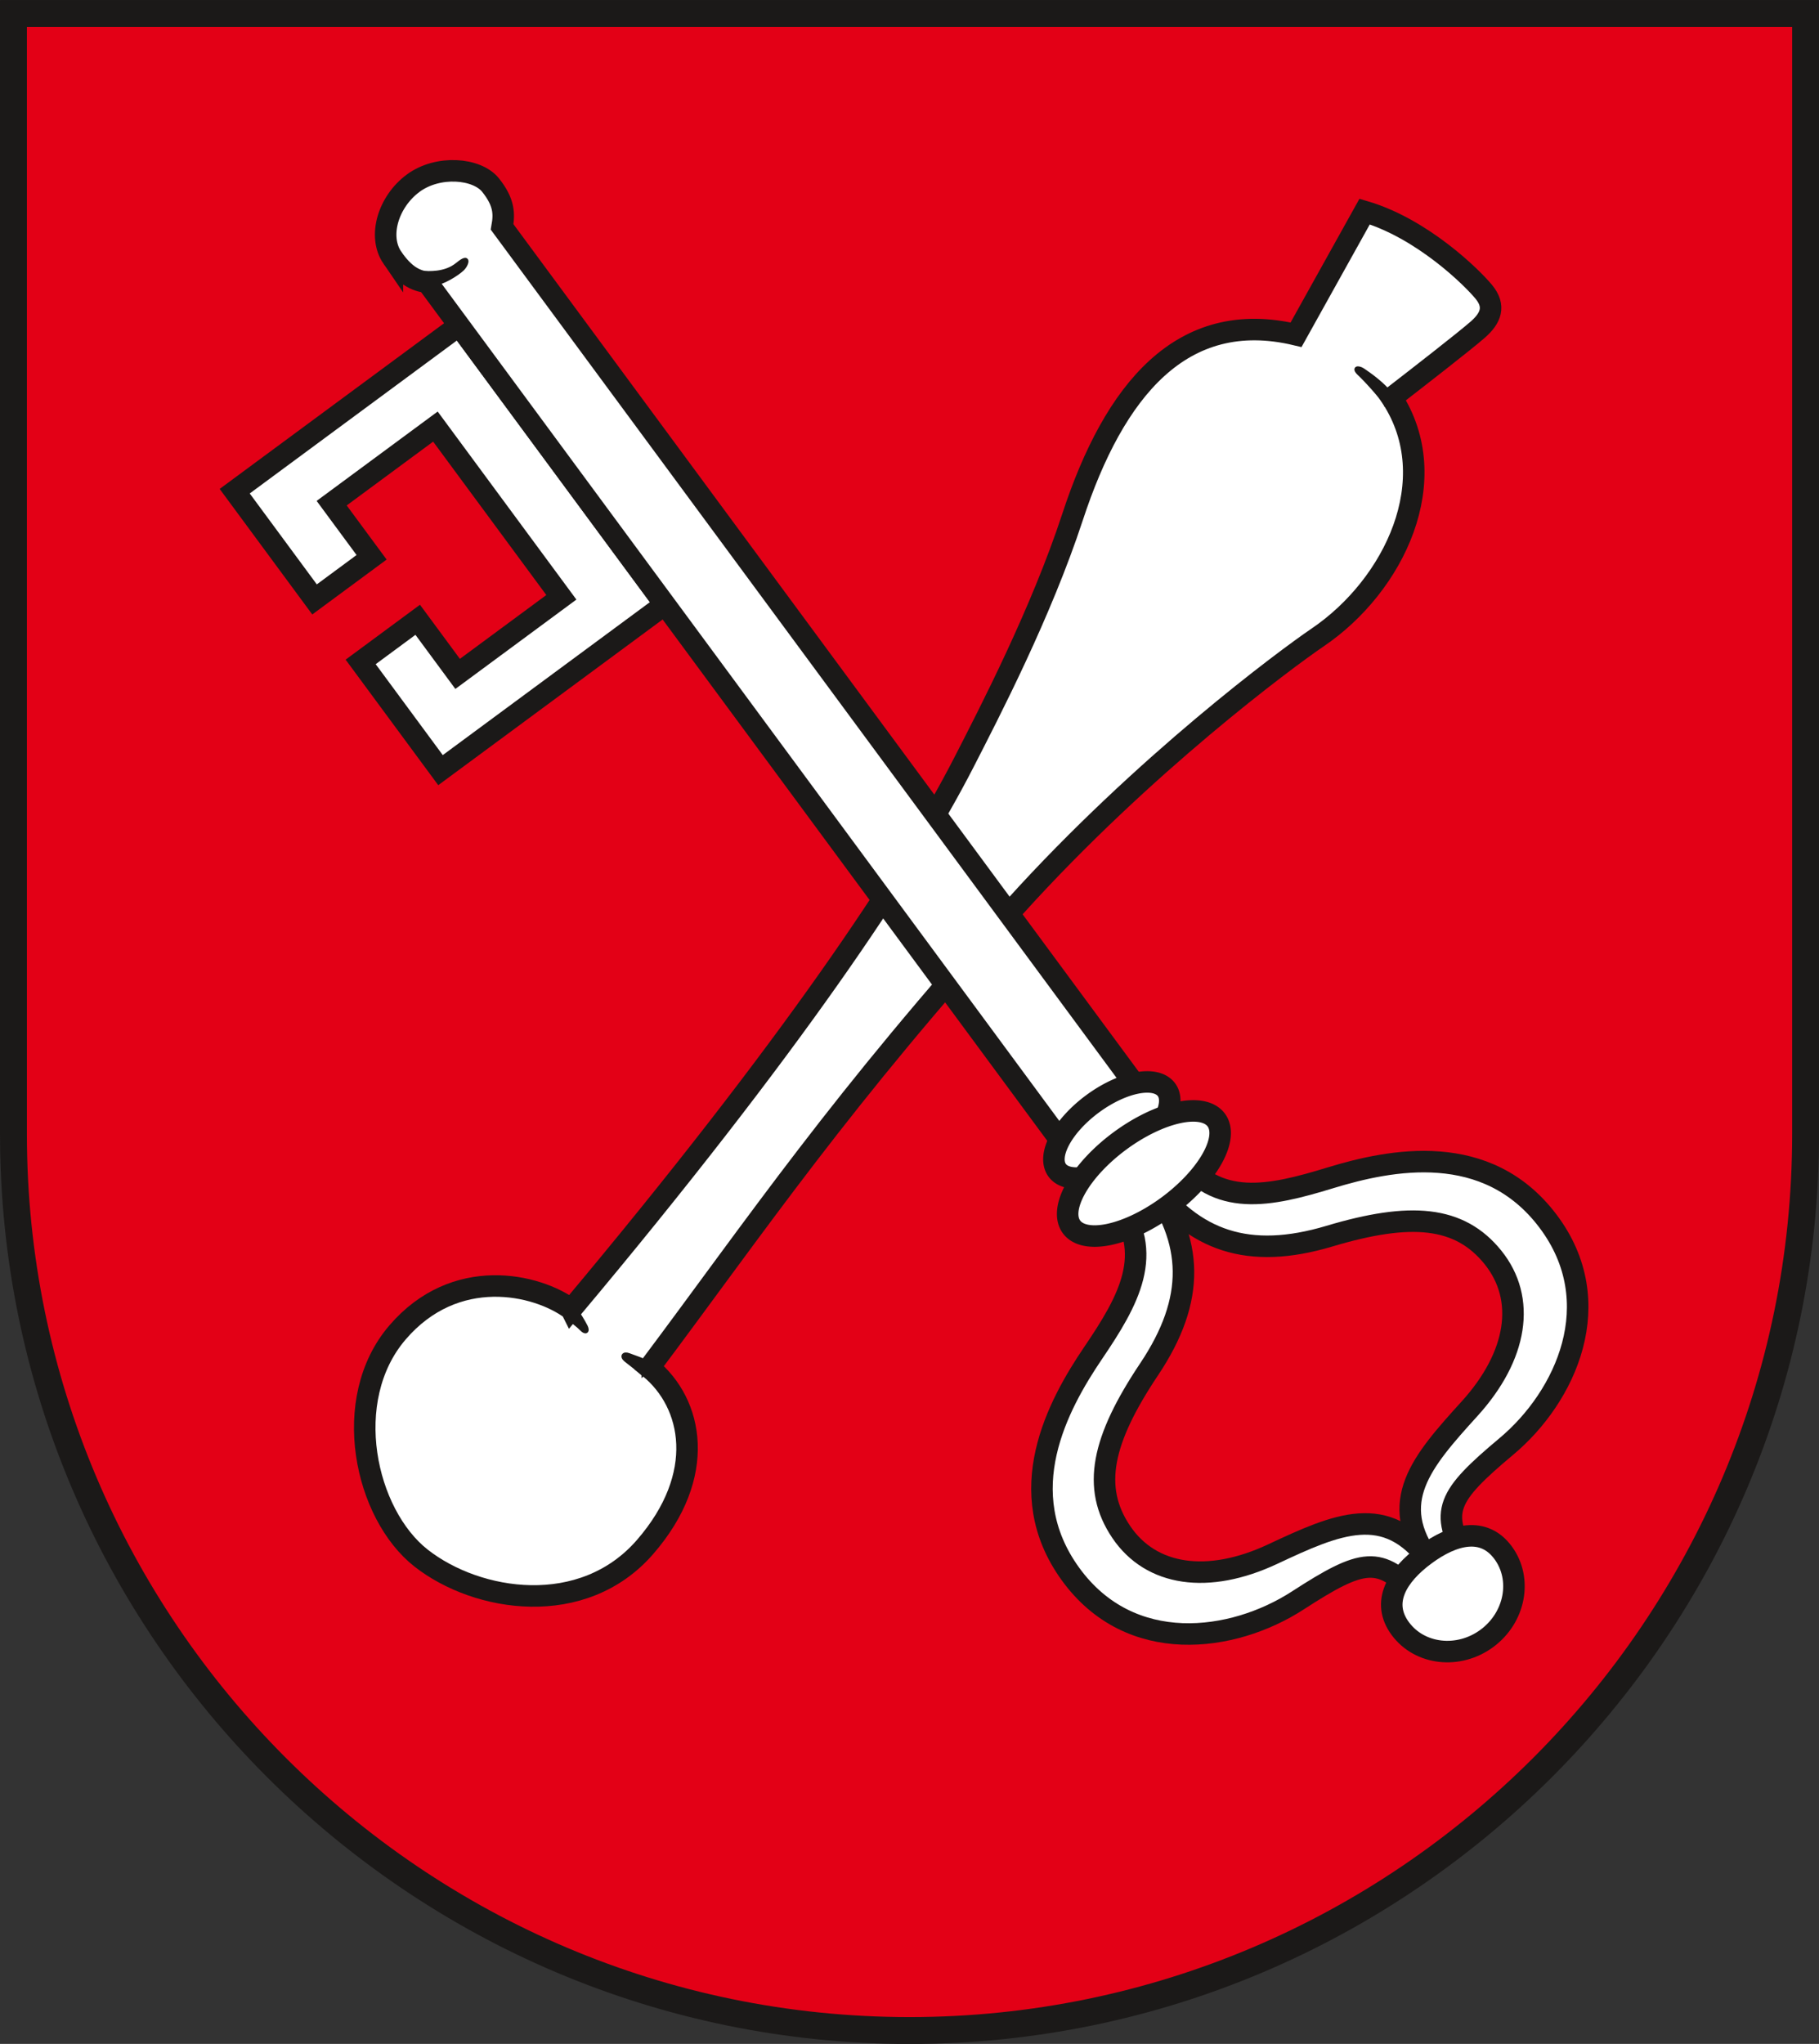 <?xml version="1.0" encoding="UTF-8" standalone="no"?>
<svg
   xmlns:dc="http://purl.org/dc/elements/1.1/"
   xmlns:cc="http://creativecommons.org/ns#"
   xmlns:rdf="http://www.w3.org/1999/02/22-rdf-syntax-ns#"
   xmlns:svg="http://www.w3.org/2000/svg"
   xmlns="http://www.w3.org/2000/svg"
   xmlns:sodipodi="http://sodipodi.sourceforge.net/DTD/sodipodi-0.dtd"
   xmlns:inkscape="http://www.inkscape.org/namespaces/inkscape"
   version="1.1"
   width="288"
   height="323.468"
   id="svg601"
   viewBox="0 0 288 323.468"
   sodipodi:docname="Neinstedt.svg"
   inkscape:version="0.92.3 (2405546, 2018-03-11)">
  <rect x="0" y="0" width="288" height="323.468" fill="#333333" stroke="none"/>
  <defs
     id="defs605" />
  <sodipodi:namedview
     pagecolor="#ffffff"
     bordercolor="#666666"
     borderopacity="1"
     objecttolerance="10"
     gridtolerance="10"
     guidetolerance="10"
     inkscape:pageopacity="0"
     inkscape:pageshadow="2"
     inkscape:window-width="1600"
     inkscape:window-height="850"
     id="namedview603"
     showgrid="false"
     inkscape:zoom="1.1212869"
     inkscape:cx="136.7357"
     inkscape:cy="191.14437"
     inkscape:window-x="-8"
     inkscape:window-y="-8"
     inkscape:window-maximized="1"
     inkscape:current-layer="svg601" />
  <g
     id="Layer1000"
     transform="matrix(1.001,0,0,1.001,-131.373,-354.538)">
    <path
       d="m 416.835,533.48 c 0,78.063 -63.669,141.732 -141.732,141.732 -78.063,0 -141.732,-63.669 -141.732,-141.732 V 356.315 h 283.464 z"
       style="fill:#e30016;fill-rule:evenodd"
       id="path570"
       inkscape:connector-curvature="0" />
    <g
       id="Layer1001">
      <path
         d="m 221.595,561.187 c 34.755,-41.442 53.241,-69.179 62.096,-86.447 4.081,-7.959 12.221,-23.657 17.206,-38.845 6.567,-20.008 17.279,-33.085 35.345,-28.787 l 10.846,-19.477 c 9.115,2.685 16.948,10.398 18.838,12.686 1.891,2.288 1.128,4.161 -0.928,5.968 -2.056,1.807 -9.705,7.747 -13.632,10.78 8.432,12.944 0.42,29.661 -11.672,37.873 -5.101,3.464 -27.537,20.074 -47.792,42.466 -27.758,30.684 -40.874,50.217 -57.953,73.008 6.941,5.652 9.16,17.027 -0.673,28.351 -9.832,11.325 -26.522,8.733 -35.416,1.769 -8.894,-6.964 -12.863,-25.056 -3.747,-35.681 9.116,-10.625 21.972,-7.737 27.482,-3.664 z"
         style="fill:#ffffff;fill-rule:evenodd;stroke:#1b1918;stroke-width:3.402;stroke-linecap:butt;stroke-linejoin:miter;stroke-dasharray:none"
         id="path572"
         inkscape:connector-curvature="0" />
      <path
         d="m 221.289,562.714 c 0.738,0.606 1.397,1.054 1.977,1.661 0.58,0.606 1.054,0.343 0.659,-0.474 -0.396,-0.817 -1.265,-2.162 -1.555,-2.557 -0.29,-0.396 -1.081,1.371 -1.081,1.371 z"
         style="fill:#1b1918;fill-rule:evenodd;stroke:#1b1918;stroke-width:0.567;stroke-linecap:butt;stroke-linejoin:miter;stroke-dasharray:none"
         id="path574"
         inkscape:connector-curvature="0" />
      <path
         d="m 232.993,571.442 c -0.777,-0.666 -2.067,-1.638 -2.792,-2.225 -0.724,-0.588 -0.343,-1.16 0.527,-0.817 0.87,0.343 2.241,0.765 3.032,1.213 0.791,0.448 -0.767,1.83 -0.767,1.83 z"
         style="fill:#1b1918;fill-rule:evenodd;stroke:#1b1918;stroke-width:0.567;stroke-linecap:butt;stroke-linejoin:miter;stroke-dasharray:none"
         id="path576"
         inkscape:connector-curvature="0" />
      <path
         d="m 350.481,418.197 c -0.737,-1.206 -3.167,-3.891 -4.232,-4.878 -1.065,-0.987 -0.218,-1.179 0.601,-0.63 0.819,0.548 3.386,2.33 4.423,3.919 1.037,1.589 -0.792,1.589 -0.792,1.589 z"
         style="fill:#1b1918;fill-rule:evenodd;stroke:#1b1918;stroke-width:0.567;stroke-linecap:butt;stroke-linejoin:miter;stroke-dasharray:none"
         id="path578"
         inkscape:connector-curvature="0" />
      <path
         d="m 203.857,405.645 -35.493,26.198 12.629,17.11 9.024,-6.661 -6.314,-8.555 16.407,-12.11 19.922,26.991 -16.407,12.11 -6.314,-8.555 -9.024,6.661 12.629,17.11 35.493,-26.198 z"
         style="fill:#ffffff;fill-rule:evenodd;stroke:#1b1918;stroke-width:3.402;stroke-linecap:butt;stroke-linejoin:miter;stroke-dasharray:none"
         id="path580"
         inkscape:connector-curvature="0" />
      <path
         d="m 193.308,394.934 c -2.336,-3.403 -0.651,-8.869 3.272,-11.777 3.923,-2.909 10.099,-2.405 12.256,0.293 2.158,2.698 2.193,4.534 1.823,6.608 L 312.368,527.855 300.517,536.602 198.808,398.805 c -1.849,-0.212 -3.588,-1.085 -5.5,-3.871 z"
         style="fill:#ffffff;fill-rule:evenodd;stroke:#1b1918;stroke-width:3.402;stroke-linecap:butt;stroke-linejoin:miter;stroke-dasharray:none"
         id="path582"
         inkscape:connector-curvature="0" />
      <path
         d="m 198.196,397.314 c 0.693,-0.025 3.4,0.297 5.418,-1.38 2.018,-1.677 1.583,0.066 0.734,0.843 -0.849,0.776 -2.973,2.157 -4.891,2.45 -1.864,0.365 -1.262,-1.913 -1.262,-1.913 z"
         style="fill:#1b1918;fill-rule:evenodd;stroke:#1b1918;stroke-width:0.567;stroke-linecap:butt;stroke-linejoin:miter;stroke-dasharray:none"
         id="path584"
         inkscape:connector-curvature="0" />
      <g
         id="Layer1002">
        <path
           d="m 357.451,601.054 c -6.93,-9.389 -14.678,-5.959 -24.901,-1.165 -10.223,4.793 -19.245,3.492 -23.969,-3.512 -4.724,-7.005 -3.023,-14.584 4.417,-25.707 7.44,-11.123 7.051,-20.288 -0.021,-29.869 l -5.202,3.311 c 6.228,8.179 2.033,15.63 -3.613,23.954 -5.646,8.324 -13.02,21.973 -3.598,34.976 9.423,13.003 25.658,10.838 35.95,4.176 10.292,-6.663 13.009,-7.154 18.848,-0.75 l 3.938,-2.907 z"
           style="fill:#ffffff;fill-rule:evenodd;stroke:#1b1918;stroke-width:3.402;stroke-linecap:butt;stroke-linejoin:miter;stroke-dasharray:none"
           id="path586"
           inkscape:connector-curvature="0" />
        <path
           d="m 357.451,601.054 c -6.93,-9.389 -1.369,-15.781 6.224,-24.138 7.593,-8.357 9.008,-17.362 3.707,-23.94 -5.302,-6.578 -13.046,-7.186 -25.867,-3.354 -12.822,3.832 -21.465,0.759 -28.537,-8.821 l 4.697,-3.995 c 5.981,8.361 14.337,6.548 23.956,3.606 9.618,-2.943 24.834,-5.968 34.483,6.868 9.649,12.836 2.797,27.712 -6.603,35.584 -9.399,7.872 -10.67,10.323 -6.271,17.79 l -3.938,2.907 z"
           style="fill:#ffffff;fill-rule:evenodd;stroke:#1b1918;stroke-width:3.402;stroke-linecap:butt;stroke-linejoin:miter;stroke-dasharray:none"
           id="path588"
           inkscape:connector-curvature="0" />
      </g>
      <path
         d="m 356.666,599.99 c 4.478,-3.305 9.252,-4.48 12.319,-0.324 3.068,4.156 1.918,10.242 -2.559,13.547 -4.478,3.305 -10.632,2.61 -13.7,-1.546 -3.068,-4.156 -0.538,-8.372 3.94,-11.677 z"
         style="fill:#ffffff;fill-rule:evenodd;stroke:#1b1918;stroke-width:3.402;stroke-linecap:butt;stroke-linejoin:miter;stroke-dasharray:none"
         id="path591"
         inkscape:connector-curvature="0" />
      <path
         d="m 304.049,528.704 a 5.141,10.737 53.569 0 1 11.692,-2.24 5.141,10.737 53.569 1 1 -11.692,2.24 z"
         style="fill:#ffffff;fill-rule:evenodd;stroke:#1b1918;stroke-width:3.402;stroke-linecap:butt;stroke-linejoin:miter;stroke-dasharray:none"
         id="path593"
         inkscape:connector-curvature="0" />
      <path
         d="m 308.375,534.566 a 6.398,14.227 53.569 0 1 15.246,-3.301 6.398,14.227 53.569 1 1 -15.246,3.301 z"
         style="fill:#ffffff;fill-rule:evenodd;stroke:#1b1918;stroke-width:3.402;stroke-linecap:butt;stroke-linejoin:miter;stroke-dasharray:none"
         id="path595"
         inkscape:connector-curvature="0" />
    </g>
    <path
       d="m 416.835,533.48 c 0,78.063 -63.669,141.732 -141.732,141.732 -78.063,0 -141.732,-63.669 -141.732,-141.732 V 356.315 h 283.464 z"
       style="fill:none;stroke:#1b1918;stroke-width:4.252;stroke-linecap:butt;stroke-linejoin:miter;stroke-dasharray:none"
       id="path598"
       inkscape:connector-curvature="0" />
  </g>
</svg>
